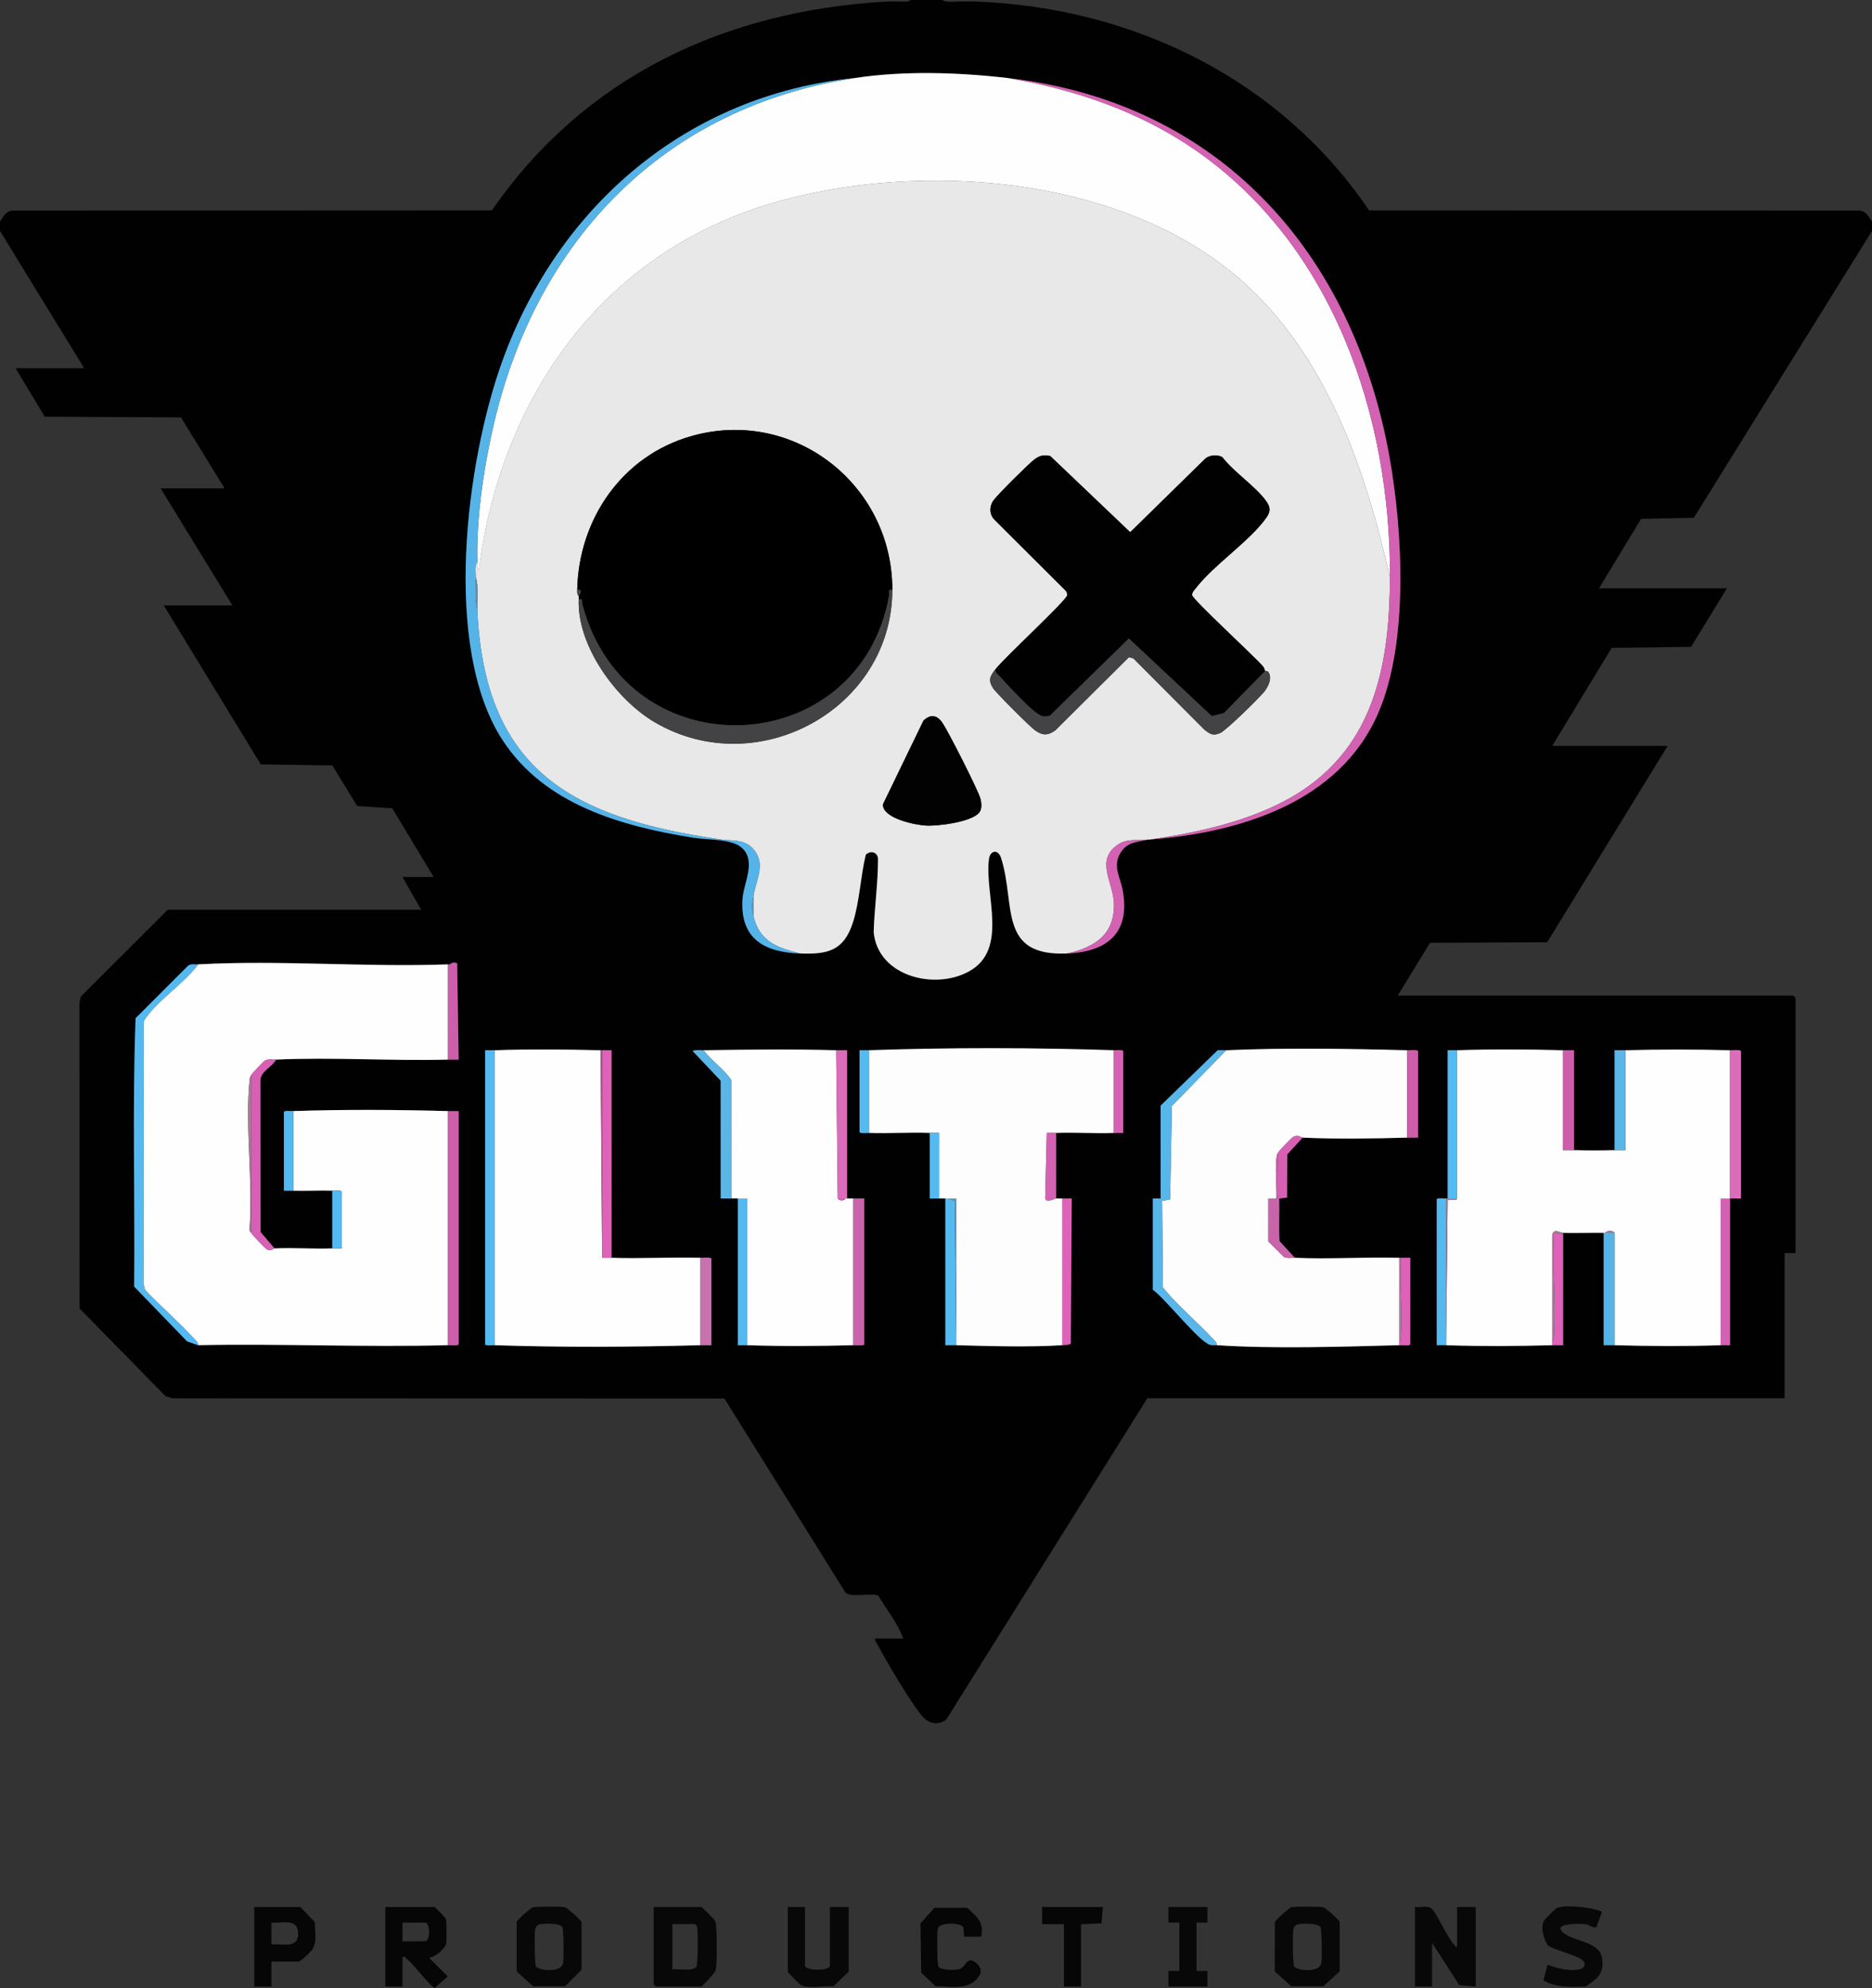 <svg xmlns="http://www.w3.org/2000/svg" id="Layer_2" viewBox="0 0 1200 1273.93"><rect x="0" y="0" width="1200" height="1273.93" fill="#333333" stroke="none"/><defs><style>.cls-1{fill:#010101}.cls-2{fill:#56b3e8}.cls-4{fill:#a47f99}.cls-5{fill:#ce5dac}.cls-6{fill:#060606}.cls-8{fill:#c964ab}.cls-9{fill:#dd62b8}.cls-11{fill:#d462b2}.cls-12{fill:#d860b4}.cls-13{fill:#080808}.cls-14{fill:#6794ad}.cls-15{fill:#434345}.cls-16{fill:#fefefe}.cls-17{fill:#55b9f1}.cls-18{fill:#5cb5e7}.cls-19{fill:#da6cb9}.cls-20{fill:#a9528f}.cls-21{fill:#54baf2}.cls-23{fill:#fdfdfd}</style></defs><g id="Layer_2-2"><g><path d="M604 0c2.64 1.84 7.54.98 11 1 3.65.02 7.36-.14 11 0 100.9 3.99 194.68 49.89 251.67 133.83l312.88.12c5.45-.39 6.86 3.38 9.45 7.05v6l-114.2 183.79-33.81.7L1025 377h82l-22.99 37.51-50.86.65L994.99 478h74l-77.2 125.79-75.13.37-20.67 33.83h253.5l1.5 1.5v163.5h-7v93h-408.5l-128.98 206.02c-5.6 3.9-11.29 2.49-15.52-2.52-7.31-8.67-23.2-35.5-28.79-46.21-.58-1.12-1.57-1.75-1.21-3.29h18c-3.45-9.62-10.66-18.57-16-27.5-5.46-1.99-16.98 1.6-21.03-1.97l-77.62-124.38-353.9-.1-4.5-1.5-54.92-56.08-.08-196.04 1.01-3.99 55.55-55.45H270l-12-21h20l-26.51-43.99-22.51-1.49-15.97-26.03-45.86-.65-62.16-101.84h44l-46-75h41L116 267.47l-87.34-.45-18.67-31.04h44L0 148v-6c2.6-3.66 4-7.44 9.45-7.05l305.86-.14C374.8 48.88 464.68 7.02 568 1c4.49-.26 9.07.19 13.58.04L584 0h20Zm-56 50c-107.11 10.69-190.02 81.76-226.02 181.48-23.18 64.21-38.66 183.31.21 242.83 27.07 41.45 76.14 55.11 122.45 62.55 8.62 1.38 24.1.61 30.59 6.13 10.06 8.56 1.34 22.79.72 33.47-1.45 25.27 14.14 33.76 37.05 34.55 17.55.6 27.88-1.67 33.72-19.78 4.38-13.59 4.88-29.53 8.27-43.47 2.96-3.04 7.82-1.7 7.84 2.7.05 15.48-2.32 31.4-2.76 46.9 2.7 28.33 39.01 37.21 60.97 25.19 25.87-14.16 9.9-49.19 12.92-72.08.74-5.59 5.88-6.53 7.77-.68 9.58 29.69-2.35 63.08 42.28 61.22 26.26-1.09 40.85-13.61 35.55-41.05-1.64-8.47-6.66-15.21-1-23.9 4.39-6.75 10.48-6.39 17.45-8.05.33-.05.67.05 1 0 57.68-4.47 121.61-23.72 146.47-81.03 19.56-45.11 15.77-116.3 7.22-164.15C867.25 161.67 781.69 65.64 646.01 50.02c-31.68-3.65-66.39-4.8-98 0ZM288 618c-.33.01-.67-.01-1 0-52.68 1.91-107.65-2.88-160 0-2.21.12-4.58-.61-6.56.95l-33.5 33.5c-2.18 57.06-.36 114.74-.92 172.03l33.92 35.08L127 862c53.26-1.08 106.76 1.45 160 0 1.48-.04 6.85.51 7.02-.58V711.99c-2.34-.05-4.69.07-7.02 0-31.91-.9-67.14-1.09-99 0-1.37.05-5.85-.51-6.02.58V763c2 .05 4.02-.08 6.02 0 8.3.29 16.7-.28 25 0v37c-12.28.43-24.73-.56-37 0l-8.98-10.52-.08-97.04c.02-5.92 7.4-8.58 10.06-13.44 36.17-1.64 73.64.93 110 0 .33 0 .67.01 1 0 1.99-.08 4.01.07 6.01 0l-.93-61.57c-2.39-1.68-4.47.54-5.07.57Zm29 55c-1.99.07-4.01-.06-6.01 0v188.43c.16 1.09 4.63.53 6.01.58 42.47 1.45 89.48 1.21 132 0 2.33-.07 4.68.05 7.01 0v-55.43c-.15-1.08-5.52-.53-7.01-.58-18.95-.52-38.06.68-57 0V672.99c-1.99-.06-4.01.09-6 0-.33-.01-.67 0-1 0-21.98-.56-46.07-.77-68 0Zm134 0c-2.2.03-5.06-.46-7 .5l17.97 19.03.02 75.48c2.32.05 4.68-.08 7.01 0 1.33.04 2.67-.05 4 0v94.01c1.99.05 4.01-.08 6 0 21.89.77 46.06.6 68 0 1.48-.04 6.85.51 7.02-.58v-93.43c-2.34-.06-4.69.09-7.02 0-1.33-.05-2.67 0-4 0V673c-2.32-.05-4.67.07-7 0-27.82-.79-57.12-.44-85 0Zm106 0c-1.99.07-4.01-.06-6.01 0v52.43c.16 1.09 4.63.53 6.01.58 12.95.44 26.05-.46 39 0v42.01c1.98.07 4.01-.09 6 0 1.33.06 2.67-.04 4 0v94.01c2.32.05 4.67-.07 7 0 21.16.6 47.11 1.35 68 0 1.87-.12 3.66-.12 5.42-.89l.59-93.12c-1.99.03-4.01-.05-6.01 0-1.33.04-2.68-.08-4 0v-42c12.29-.44 24.71.43 37 0 1.99-.07 4.01.06 6.01 0v-52.43c-.16-1.09-4.63-.53-6.01-.58-50.13-1.71-106.89-1.77-157 0Zm229 0c-1.8.08-3.64-.2-5.45.02L744 708.5V768h-5v58.5c7.85 5.43 29.69 33.49 36.75 35.29 1.48.38 2.84.12 4.25.21 35.72 2.39 80.75.99 117 0 1.48-.04 6.85.51 7.02-.58v-55.43c-2-.06-4.02.09-6.02 0-.33-.01-.67 0-1 0-22.15-.57-44.97 1-67 0l-9.8-10.7c-.58-9.08.06-18.22-.2-27.3l5.02-.58.19-27.72 9.8-10.7c21.26.96 45.64.61 67 0 2.33-.07 4.68.05 7.01 0v-55.43c-.15-1.08-5.53-.53-7.01-.58-36.98-1.01-79.21-1.67-116 0Zm142 95c-.33 0-.67-.01-1 0-1.38.06-5.85-.52-6.02.58v93.43c2 .05 4.02-.08 6.02 0 21.87.77 46.09.62 68 0 2.33-.07 4.68.05 7.01 0V790c8.62.35 17.37-.22 26 0v72.01c2.32.05 4.67-.07 7 0 21.91.62 46.13.77 68 0 1.99-.07 4.01.06 6.01 0V768c2.32-.12 4.69.09 7.01 0v-94.43c-.15-1.08-5.52-.53-7.01-.58-21.75-.59-45.26-.62-67 0-2.33.07-4.68-.05-7.01 0V737c-8.5.24-17.48.24-25.99 0v-64.01c-2.32-.05-4.67.07-7 0-21.91-.62-46.13-.77-68 0-1.99.07-4.01-.06-6.01 0V768Z" class="cls-1"/><path d="M934 1248v-26h12v51l-10.57-.93L918 1245v28h-11v-51c2.76.41 7.72-.87 10 .5 4 2.41 11.57 21.89 17 25.5ZM419 1222h30.5c.6 0 8.23 7.88 8.55 8.45.96 1.67.83 2.24 1.01 3.99.5 5.08.72 23.45-.27 27.85-.44 1.94-8.58 10.71-9.29 10.71h-29l-1.5-1.5V1222Zm12 40c3.69-.61 13.73 1.67 15.5-2 .87-1.8.9-20.5.55-23.56-.17-1.46-.12-2.57-1.55-3.45H431v29Z" class="cls-13"/><path d="M278.5 1222c.51.15 7.04 6.85 7.3 7.7.57 1.92.6 13.6.18 15.77-.64 3.33-7.54 8.98-10.97 9.02l11.98 12-8.34 7.43c-2.19-.38-14-15.66-17.63-18.43-1.01-.77-1.26-1.93-3.01-1.49v19h-11v-51h31.5Zm-20.5 22h14.5c3.41 0 3.41-12 0-12H258v12Z" class="cls-6"/><path d="M827.7 1222.2c1.99-.6 18.53-.58 20.58.01 1.63.47 10.02 7.83 10.51 9.49v31.59l-10.5 9.5H827.7l-10.52-9.48.02-31.61c.42-1.43 9.25-9.13 10.5-9.5Zm4 11c-1.62.48-2.38 1.74-2.67 3.33-.48 2.56-.34 21.82.47 23.48 1.27 2.61 16.62 4.77 17.55-2.46.37-2.88.31-20.8-.54-22.55-1.34-2.75-12.13-2.58-14.8-1.79ZM341.71 1222.21c2.05-.59 18.6-.61 20.58-.01 1.25.38 10.08 8.08 10.5 9.5v30.58l-10.5 10.51H341.7l-10.5-9.5v-31.59c.49-1.66 8.87-9.02 10.51-9.49Zm3.99 10.99c-1.62.48-2.38 1.74-2.67 3.33-.48 2.56-.34 21.82.47 23.48 1.27 2.61 16.62 4.77 17.55-2.46.37-2.88.31-20.8-.54-22.55-1.34-2.75-12.13-2.58-14.8-1.79ZM516 1222v37.5c0 3.59 16 3.59 16 0V1222h12v41.5l-9.7 9.3c-5.24-.38-16.66 1.67-20.85-.74-.56-.32-8.45-7.95-8.45-8.55v-41.5h11ZM1026.96 1225.06l-3.6 9.87c-2.66.77-4.56-1.61-6.92-1.87-3.43-.38-22.67-1.03-13.84 5.84 6.61 5.14 22.67 5.41 24.32 15.67s-3.17 13.38-10.46 18.42c-9.61.2-18.44.96-27.07-3.94l2.61-10.04c6.32 2.36 13.61 4.27 20.46 2.98 3.42-.65 4.57-3.89 1.82-6.03-4.2-3.26-16.79-6.08-22.02-9.2-2.68-4.49-5.08-11.47-2.32-16.29.26-.46 7.04-7.24 7.5-7.5 5.11-2.93 23.49-.73 29.52 2.11Z" class="cls-13"/><path d="M174 1257v16h-11v-51h29.5l9.3 9.7c-.06 5.88 1.71 12.75-1.79 17.8-.91 1.31-7.42 7.5-8.5 7.5h-17.5Zm0-11c7.27-.54 17.53 3.09 17.1-7.52-.39-9.53-10.39-5.83-17.1-6.48v14ZM629.01 1241.01H618l-.49-6.01c-1.43-2.99-15.08-3.44-16.3.71-.64 2.18-.52 22.62.29 24.3 1.32 2.71 10.27 2.49 12.98 1.97 3.21-.61 4.48-4.56 6.54-5.51 3.21-1.48 9.69 4.58 7.03 9.09-6.11 10.35-18.18 7.24-28.35 7.24l-9.19-8.81-.5-31.46 9-10h20.96c6.23 5.83 10.88 8.87 9.02 18.49ZM707 1222l-.94 10.56-13.06.44v40h-11v-40h-14v-11h39z" class="cls-6"/><path d="m774 1222 .01 10.01-7.01-.01v31l7.01-.01L774 1273h-25l-.01-10.01 7.01.01v-31l-7.01.01.01-10.01h25z" class="cls-13"/><path fill="#e8e8e8" d="M891 370c-.26 52.02-8.42 103.17-53.68 134.82C808.97 524.64 770.84 533.11 737 538c-.33.05-.67-.05-1 0-7.25 1.03-13.66-1.22-20.5 4-13 9.95-1.96 23.66-1.47 36.46.79 20.22-12.05 28.63-30.04 32.54-44.62 1.85-32.7-31.53-42.28-61.22-1.89-5.85-7.03-4.91-7.77.68-3.02 22.89 12.95 57.92-12.92 72.08-21.96 12.02-58.27 3.14-60.97-25.19.44-15.5 2.81-31.42 2.76-46.9-.01-4.4-4.88-5.74-7.84-2.7-3.4 13.94-3.89 29.88-8.27 43.47-5.84 18.11-16.17 20.38-33.72 19.78-14.82-3.67-26.23-7.68-30-24v-13c1.54-9.4 7.32-19.12 1.43-27.93s-14.05-6.92-22.81-8.19C367.97 524.29 310.59 494.57 305.98 391c-.3-6.81 1.07-14.56-1-21 .02-3.14-.83-7.7 1-10 .03 1.27-.82 5.05.99 5 13.91-109.51 78.27-201.82 186.24-234.26 96.78-29.08 231.7-18.33 307.78 53.75 51.23 48.53 74.68 118.28 89.99 185.51Zm-521 8c-.03 1.51-.21 2.83 1 4-.05.66.03 1.34 0 2-1.28 29.78 23.98 64.28 48.69 78.81C485.48 501.46 571.85 454.34 572 378c.13-67.51-63.37-117.27-129-98.5-44.23 12.65-72.04 53.12-73 98.5Zm268 51c-3.13 4.11-4.84 6.56-1.46 11.96 1.82 2.9 23.78 24.81 26.95 27.05 4.84 3.43 8.16 3.44 13.02 0l47.19-46.9 2.84.83 45.43 45.58c3.87 3.01 5.54 4.18 10.25 2.21 3.6-1.51 26-23.34 28.77-27.23 2.27-3.19 4.62-8.23 2.06-11.85-.63-.89-1.99-.55-2.05-.64-.35-.46-.39-1.81-1.43-3.02-5.72-6.63-44.8-42.46-45.42-45.62-.06-1.85 1.31-3.06 2.33-4.38 11.63-15.08 34.32-30 45.05-44.94 3.02-4.19 3.05-6.84 0-11.08-6.67-9.3-20.71-18.49-27.98-28.01-3.25-1.87-8.26-1.41-11.06 1.05l-48 47.04-51.24-48.79c-4.42-1.01-6.84-.31-10.28 2.23s-24.45 23.41-26.43 26.57c-2.44 3.88-2.36 8.64.93 11.98l45.57 45.43c.79.84 1.11 1.85 1 3-.32 3.3-40.33 40.06-46.05 47.55Zm-10.29 91.72c1.84-2.25 1.5-6.08.82-8.75-1.42-5.54-20.53-43.03-24.33-48.67-3.45-5.13-7.67-5.89-12.22-1.56l-26.03 53.75c-.03 8.95 20.4 13.11 27.52 13.54 7.71.46 29.27-2.25 34.25-8.32Z"/><path d="M287 618v61c-36.36.93-73.83-1.64-110 0-2.31.11-4.75-.49-6.98.52-1.02.46-8.39 8.2-9.02 9.48-.73 1.5-.87 1.38-1.07 3.39-2.89 30.03 2.34 64.68.01 95.21-.32 1.18.78 1.82 1.06 2.39.63 1.3 8.95 9.99 10.02 10.49 1.93 1.81 4.38-.47 4.98-.49 12.27-.56 24.72.43 37 0 1.99-.07 4.01.06 6.01 0v-36.43c-.16-1.09-4.63-.53-6.01-.58-8.3-.28-16.7.29-25 0v-51c31.86-1.09 67.09-.9 99 0v150c-53.24 1.45-106.74-1.08-160 0 .02-1.98-1.35-2.77-2.48-4.02-9.94-10.95-21.41-20.68-31.57-31.43l-1.01-3.99.12-167c.08-1.99 1.35-3.13 2.42-4.58 8.32-11.19 23.98-21.34 32.52-32.98 52.35-2.88 107.32 1.91 160 0ZM646 50c42.8 7.2 84.52 21.43 120.31 46.19C854.14 156.92 891.52 266.11 891 370c-15.31-67.23-38.76-136.98-89.99-185.51-76.08-72.08-211-82.83-307.78-53.75C385.26 163.18 320.9 255.49 306.99 365c-1.81.06-.96-3.72-.99-5-.75-28.39 4.2-61.2 10.68-88.82C344.37 153.18 426.19 68.51 548 50c31.61-4.8 66.32-3.65 98 0ZM1002 673v64.01c2.32.05 4.67-.07 7 0 8.51.24 17.49.24 26 0 2.33-.07 4.68.05 7.01 0V673c21.74-.62 45.25-.59 66.99 0v95c-1.99.1-4.02-.08-6.01 0v94.01c-21.87.77-46.09.62-67.99 0v-72c-.95-1.61-4.99-1.64-6 0-.33-.01-.67 0-1 0-8.63-.22-17.38.35-26 0-2.04-.08-6.11-3.28-7 1.5v68.5c-.16.52.11 1.38 0 2-21.91.62-46.13.77-68 0v-2l.99-91.01 5.45-.08.55-.92v-95c21.87-.77 46.09-.62 68 0Z" class="cls-16"/><path d="M902 673v56c-21.36.61-45.74.96-67 0-1.25-.06-2.46-2.11-5.99-.48-1.05.48-9.38 9.18-10.01 10.48-2.47 5.09.06 27.99-.99 29.01H813v27.49l10.02 9.98c2.23 1.01 4.67.41 6.98.52 22.03 1 44.85-.57 67 0v54c-.16.52.11 1.38 0 2-36.25.99-81.28 2.39-117 0 .02-1.96-1.35-2.78-2.48-4.02-10.34-11.25-22.45-20.98-32.07-32.93l-.47-55.49 5.09-1 1.14-59.86 34.8-35.7c36.79-1.67 79.02-1.01 116 0ZM714 673v53c-12.29.43-24.71-.44-37 0-1.99.07-4.01-.05-6 0l-1 42 .5.99c2.25 1.1 5.44-.92 6.5-.99 1.32-.08 2.67.04 4 0v94c-20.89 1.35-46.84.6-68 0v-94.01c-1.66-.07-3.35.1-5.01 0-.66-.04-1.34.02-2 0-1.33-.04-2.67.06-4 0v-42.01c-1.99-.05-4.01.08-6 0-12.95-.46-26.05.44-39 0v-53c50.11-1.77 106.87-1.71 157 0Z" class="cls-23"/><path d="m385 673 1 133c1.99.05 4.01-.07 6 0 18.94.68 38.05-.52 57 0v56c-42.52 1.21-89.53 1.45-132 0V673c21.93-.77 46.02-.56 68 0ZM536 673l1 95c.84 1.56 4.22 1.62 5 0h1c1.33 0 2.67-.05 4 0v94c-21.94.6-46.11.77-68 0v-94.01c-1.99-.06-4.01.09-6 0-1.33-.05-2.67.04-4 0l-.02-75.48c-4.66-7.36-12.69-12.44-17.98-19.52 27.88-.44 57.18-.79 85 0Z" class="cls-16"/><path d="M737 538c33.83-4.89 71.97-13.36 100.32-33.18C882.58 473.18 890.74 422.03 891 370c.53-103.9-36.85-213.09-124.69-273.81C730.51 71.44 688.79 57.2 646 50c135.67 15.63 221.23 111.65 244.69 242.81 8.56 47.85 12.34 119.05-7.22 164.15-24.85 57.31-88.79 76.56-146.47 81.03Z" class="cls-11"/><path d="M548 50C426.19 68.52 344.37 153.18 316.68 271.18 310.2 298.8 305.25 331.61 306 360c-1.83 2.3-.98 6.86-1 10-.03 6.72-.82 14.64 1 21 4.62 103.56 61.99 133.29 155.62 146.88 8.76 1.27 16.81-.78 22.81 8.19s.11 18.53-1.43 27.93c-.97 5.94-1.42 6.86 0 13 3.77 16.32 15.18 20.33 30 24-22.91-.79-38.5-9.27-37.05-34.55.61-10.67 9.34-24.9-.72-33.47-6.48-5.52-21.97-4.75-30.59-6.13-46.32-7.44-95.38-21.09-122.45-62.55-38.86-59.52-23.39-178.62-.21-242.83 36-99.72 118.91-170.79 226.02-181.48Z" class="cls-2"/><path d="M127 618c-8.54 11.64-24.2 21.79-32.52 32.98-1.07 1.44-2.34 2.59-2.42 4.58l-.12 167 1.01 3.99c10.17 10.75 21.63 20.48 31.57 31.43 1.13 1.24 2.5 2.04 2.48 4.02l-7.06-2.44-33.92-35.08c.57-57.29-1.26-114.97.92-172.03l33.5-33.5c1.98-1.56 4.35-.82 6.56-.95Z" class="cls-17"/><path fill="#59b6ea" d="m786 673-34.8 35.7-1.14 59.86-5.09 1 .47 55.49c9.62 11.95 21.73 21.68 32.07 32.93 1.13 1.23 2.5 2.06 2.48 4.02-1.41-.09-2.77.17-4.25-.21-7.06-1.8-28.91-29.86-36.75-35.29V768h5v-59.5l36.55-35.48c1.81-.22 3.64.06 5.45-.02Z"/><path d="M317 673v189c-1.37-.05-5.85.51-6.02-.58V672.99c2-.05 4.02.08 6.02 0Z" class="cls-21"/><path d="M287 712c2.33.07 4.68-.05 7.01 0v149.43c-.15 1.08-5.52.53-7.01.58v-150Z" class="cls-5"/><path d="M386 673c1.99.08 4.01-.07 6.01 0v133.01c-2-.07-4.02.05-6.01 0v-133Z" class="cls-9"/><path d="M177 679c-2.66 4.86-10.04 7.52-10.06 13.44l.08 97.04L176 800c-.6.03-3.05 2.3-4.98.49-1.07-.51-9.39-9.19-10.02-10.49V689c.62-1.28 8-9.02 9.02-9.48 2.23-1.01 4.67-.41 6.98-.52Z" class="cls-12"/><path d="M536 673c2.33.07 4.68-.05 7.01 0v95.01H537l-1-95Z" class="cls-19"/><path d="M451 673c5.29 7.08 13.32 12.16 17.98 19.52L469 768c-2.33-.07-4.68.06-7.01 0l-.02-75.48L444 673.49c1.93-.96 4.8-.46 7-.5Z" class="cls-18"/><path d="M1109 673c1.48.04 6.85-.51 7.02.58v94.43c-2.33.08-4.7-.12-7.02 0v-95Z" class="cls-19"/><path d="M547 768c2.32.08 4.68-.07 7.01 0v93.43c-.15 1.08-5.52.53-7.01.58v-94Z" class="cls-8"/><path d="M934 673v95h-6v-95.01c1.99-.05 4.01.08 6 0Z" class="cls-21"/><path d="M1109 768v94.01c-1.99.05-4.01-.08-6.01 0V768c1.98-.07 4.01.1 6 0Z" class="cls-11"/><path d="M473 768c1.99.08 4.01-.07 6.01 0v94.01c-2-.07-4.02.06-6.01 0V768ZM927 768v94c-1.99-.07-4.01.06-6.01 0v-93.43c.16-1.1 4.63-.51 6.01-.58Z" class="cls-17"/><path d="m608 768 4.06 1.57L613 860v2c-2.33-.07-4.68.05-7.01 0v-94.01c.67.02 1.34-.04 2.01 0Z" class="cls-21"/><path d="M681 768c1.99-.06 4.01.03 6.01 0l-.59 93.12c-1.76.77-3.55.77-5.42.89v-94Z" class="cls-9"/><path d="M736 538c-6.97 1.66-13.06 1.3-17.45 8.05-5.66 8.69-.63 15.43 1 23.9 5.3 27.45-9.29 39.96-35.55 41.05 17.99-3.91 30.82-12.31 30.04-32.54-.5-12.8-11.54-26.51 1.47-36.46 6.84-5.23 13.25-2.97 20.5-4Z" class="cls-11"/><path d="M1035 790v72c-2.33-.07-4.68.05-7.01 0v-72.01c.34 0 .67-.01 1.01 0 1.99.08 4.01-.06 6 0Z" class="cls-2"/><path d="M1002 673c2.33.07 4.68-.05 7.01 0v64.01c-2.33-.07-4.69.05-7.01 0V673Z" class="cls-5"/><path d="M1042 673v64.01c-2.32.05-4.67-.07-7 0V673c2.32-.05 4.67.07 7 0Z" class="cls-18"/><path d="M1002 791v71.01c-2.32.05-4.67-.07-7 0 .11-.62-.16-1.48 0-2 .34-1.11.96-1.39 1.07-3.38 1.24-21.75-1.08-44.75-.07-66.62l6 1Z" class="cls-9"/><path d="M902 673c1.48.04 6.85-.51 7.02.58v55.43c-2.34.05-4.69-.07-7.02 0v-56Z" class="cls-5"/><path fill="#c971af" d="M449 806c1.48.04 6.85-.51 7.02.58v55.43c-2.34.05-4.69-.07-7.02 0v-56Z"/><path d="M288 618c.6-.03 2.69-2.25 5.07-.57L294 679c-1.99.06-4.01-.09-6.01 0v-61Z" class="cls-5"/><path d="M898 806c1.99.08 4.01-.07 6.01 0v55.43c-.15 1.08-5.53.53-7.01.58.11-.62-.16-1.48 0-2 .34-1.11.96-1.39 1.07-3.38.94-16.51-.85-34.01-.07-50.62Z" class="cls-9"/><path d="M714 673c1.37.05 5.85-.51 6.02.58v52.43c-2 .05-4.02-.08-6.02 0v-53Z" class="cls-12"/><path d="M557 673v53c-1.37-.05-5.85.51-6.02-.58v-52.43c2-.05 4.02.08 6.02 0Z" class="cls-21"/><path d="M188 712v51c-1.99-.07-4.01.06-6.01 0v-50.43c.16-1.09 4.63-.53 6.01-.58Z" class="cls-17"/><path d="M820 768c.26 9.08-.38 18.21.2 27.3L830 806c-2.31-.11-4.75.49-6.98-.52L813 795.5V768h5.01c1.05-1.01-1.48-23.91.99-29 .23 8.83-.29 17.74-.04 26.58.04 1.29 1.04 2.29 1.04 2.42Z" class="cls-8"/><path d="M677 726v42c-1.05.07-4.25 2.09-6.5.99l-.5-.99 1-42c1.99-.05 4.01.07 6 0Z" class="cls-11"/><path d="M596 726c1.99.07 4.01-.06 6.01 0v42.01c-2-.09-4.02.07-6.01 0V726Z" class="cls-21"/><path d="m835 729-9.8 10.7-.19 27.72-5.02.58c0-.13-1-1.13-1.04-2.42-.25-8.84.27-17.75.04-26.58.63-1.3 8.97-9.99 10.01-10.48 3.53-1.63 4.73.42 5.99.48Z" class="cls-12"/><path d="M213 763c1.37.05 5.85-.51 6.02.58v36.43c-2 .05-4.02-.08-6.02 0v-37Z" class="cls-17"/><path d="m386 806-1-133c.33 0 .67-.01 1 0v133Z" class="cls-20"/><path d="m934 768-.55.92-5.45.08-.99 91.01v-92c.33-.01.67 0 1 0h6Z" class="cls-4"/><path d="M288 679c-.33.01-.67 0-1 0v-61c.33-.01.67.01 1 0v61Z" class="cls-8"/><path d="M897 860v-54c.33 0 .67-.01 1 0-.78 16.61 1.02 34.1.07 50.62-.11 1.99-.73 2.27-1.07 3.38ZM1002 790v1l-6-1c-1 21.87 1.31 44.88.07 66.62-.11 1.99-.73 2.27-1.07 3.38v-68.5c.89-4.78 4.96-1.58 7-1.5Z" class="cls-4"/><path d="M572 378c-3.16-.57-1.69 1.56-2.02 3.43-18.87 106.41-168.06 113.71-196.69 5.74-.46-1.73.62-3.76-2.28-3.17.03-.66-.05-1.34 0-2 .02-.21 1.94-2.15 1-4h-2c.96-45.39 28.77-85.85 73-98.5 65.62-18.77 129.13 30.99 129 98.5Z"/><path d="m811 430-26.49 27.01-7.77 1.83-53.09-49.68-50.59 49.4c-4.04 1.31-5.93.3-9.07-2.03-6.28-4.68-17.78-17.28-23.5-23.51-1.13-1.23-2.5-2.06-2.48-4.02 5.72-7.49 45.73-44.25 46.05-47.55.11-1.15-.21-2.16-1-3l-45.57-45.43c-3.3-3.34-3.37-8.09-.93-11.98 1.98-3.16 22.95-23.98 26.43-26.57s5.86-3.24 10.28-2.23l51.24 48.79 48-47.04c2.8-2.47 7.81-2.92 11.06-1.05 7.28 9.52 21.31 18.71 27.98 28.01 3.05 4.24 3.02 6.89 0 11.08-10.74 14.93-33.42 29.86-45.05 44.94-1.02 1.32-2.39 2.53-2.33 4.38.62 3.16 39.7 38.99 45.42 45.62 1.04 1.21 1.08 2.56 1.43 3.02Z" class="cls-1"/><path fill="#020202" d="M627.71 520.72c-4.98 6.07-26.54 8.78-34.25 8.32-7.12-.43-27.55-4.59-27.52-13.54l26.03-53.75c4.56-4.33 8.77-3.57 12.22 1.56 3.8 5.64 22.91 43.13 24.33 48.67.68 2.67 1.02 6.51-.82 8.75Z"/><path d="M572 378c-.15 76.34-86.52 123.46-152.31 84.81-24.72-14.52-49.98-49.03-48.69-78.81 2.9-.6 1.82 1.43 2.28 3.17 28.63 107.97 177.82 100.67 196.69-5.74.33-1.86-1.14-4 2.02-3.43ZM811 430c.06.09 1.42-.24 2.05.64 2.57 3.62.21 8.66-2.06 11.85-2.77 3.89-25.17 25.73-28.77 27.23-4.71 1.97-6.38.81-10.25-2.21l-45.43-45.58-2.84-.83-47.19 46.9c-4.86 3.44-8.18 3.43-13.02 0-3.16-2.24-25.12-24.15-26.95-27.05-3.39-5.39-1.68-7.85 1.46-11.96-.02 1.96 1.35 2.78 2.48 4.02 5.72 6.22 17.22 18.83 23.5 23.51 3.14 2.34 5.03 3.34 9.07 2.03l50.59-49.4 53.09 49.68 7.77-1.83 26.49-27.01Z" class="cls-15"/><path d="M306 391c-1.82-6.36-1.03-14.28-1-21 2.07 6.44.7 14.19 1 21ZM483 587c-1.42-6.14-.97-7.06 0-13v13Z" class="cls-14"/><path d="M370 378h2c.95 1.85-.98 3.79-1 4-1.21-1.17-1.03-2.49-1-4Z" class="cls-15"/><path d="M161 790c-.28-.57-1.38-1.22-1.06-2.39 2.33-30.53-2.9-65.18-.01-95.21.19-2.01.34-1.89 1.07-3.39v101ZM1035 790c-1.99-.06-4.01.08-6 0 1.01-1.64 5.05-1.61 6 0Z" class="cls-4"/><path d="M608 768c1.66.09 3.35-.08 5.01 0-.01 30.65 0 61.35 0 92.01l-.94-90.43-4.06-1.57Z" class="cls-14"/><path d="m670 768 1-42-1 42Z" class="cls-20"/><path d="M542 768c-.78 1.62-4.16 1.56-5 0h5Z" class="cls-8"/></g></g></svg>